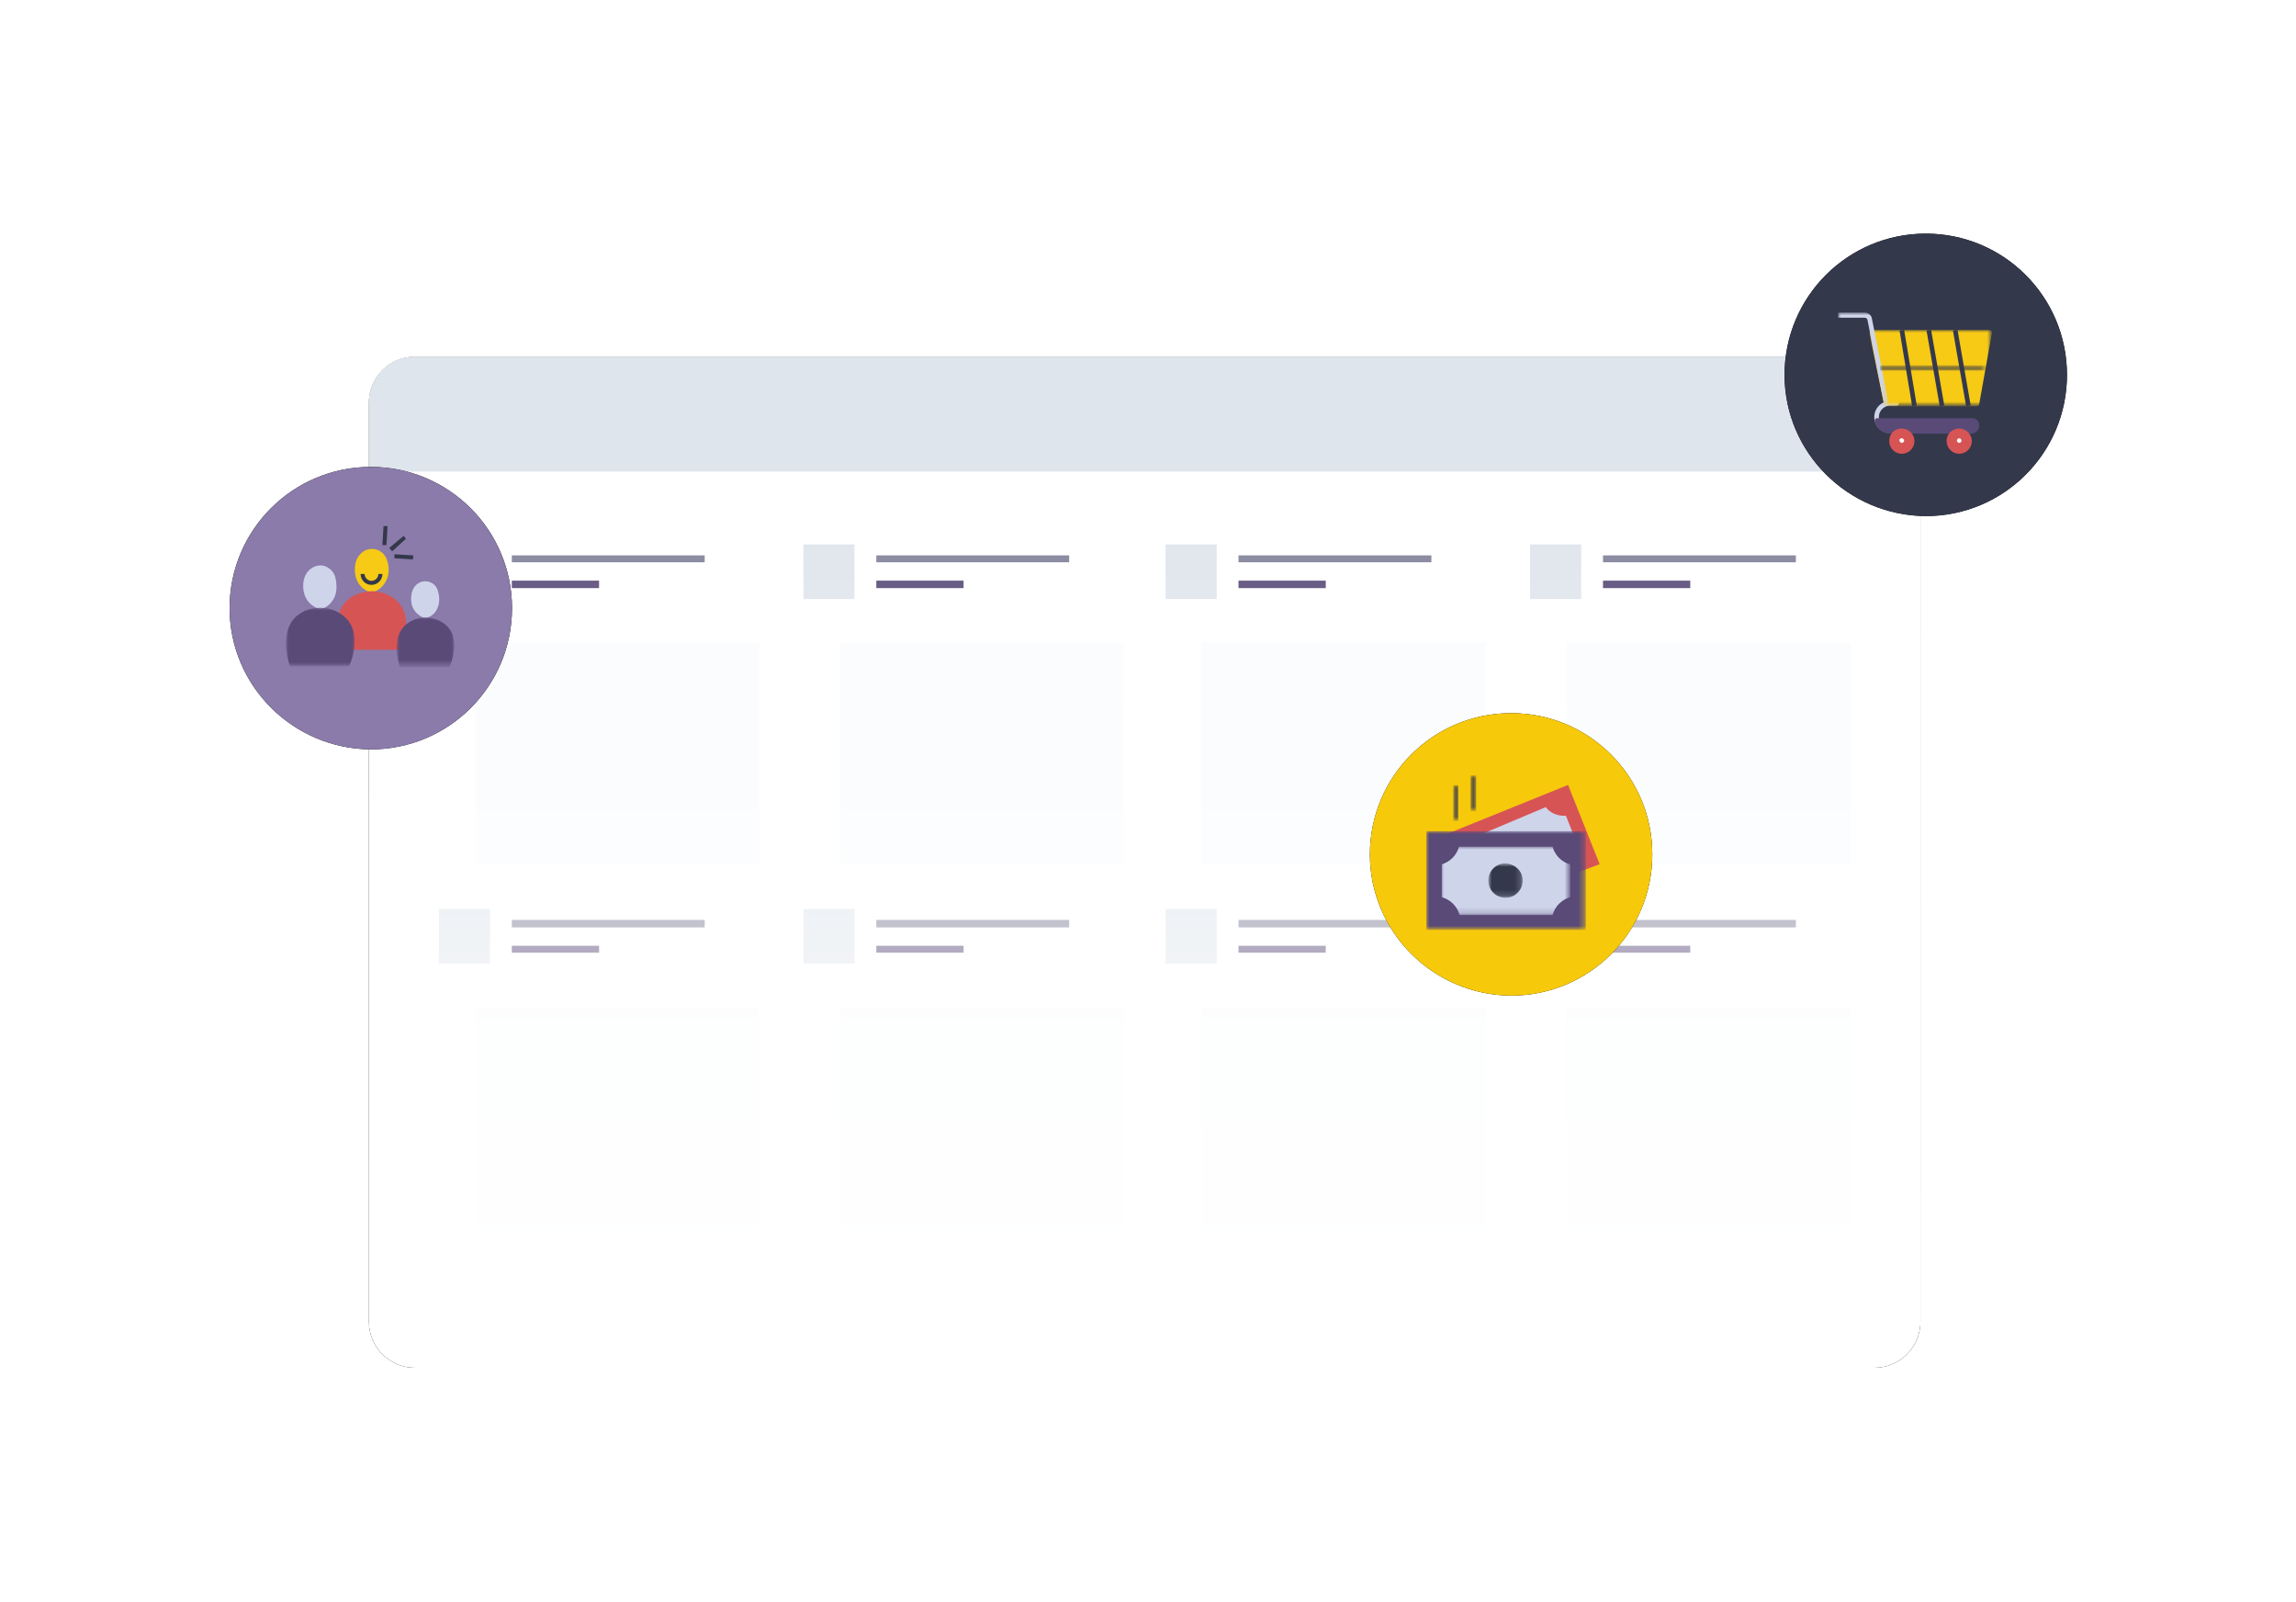 <?xml version="1.0" encoding="utf-8"?>
<!-- Generator: Adobe Illustrator 25.2.1, SVG Export Plug-In . SVG Version: 6.00 Build 0)  -->
<svg version="1.1" id="Layer_1" xmlns="http://www.w3.org/2000/svg" xmlns:xlink="http://www.w3.org/1999/xlink" x="0px" y="0px"
	 viewBox="0 0 400 279" style="enable-background:new 0 0 400 279;" xml:space="preserve">
<style type="text/css">
	.st0{filter:url(#filter-2);}
	.st1{fill-rule:evenodd;clip-rule:evenodd;}
	.st2{fill-rule:evenodd;clip-rule:evenodd;fill:#FFFFFF;}
	.st3{fill-rule:evenodd;clip-rule:evenodd;fill:#DFE5EC;}
	.st4{fill-rule:evenodd;clip-rule:evenodd;fill:#F9FBFD;}
	.st5{fill-rule:evenodd;clip-rule:evenodd;fill:#83839B;}
	.st6{fill-rule:evenodd;clip-rule:evenodd;fill:#584977;}
	.st7{fill-rule:evenodd;clip-rule:evenodd;fill:url(#Rectangle_1_);}
	.st8{filter:url(#filter-5);}
	.st9{fill-rule:evenodd;clip-rule:evenodd;fill:#34384B;}
	.st10{fill-rule:evenodd;clip-rule:evenodd;fill:#CED4EA;}
	.st11{filter:url(#Adobe_OpacityMaskFilter);}
	.st12{mask:url(#mask-7_1_);fill-rule:evenodd;clip-rule:evenodd;fill:#F6CA15;}
	.st13{fill-rule:evenodd;clip-rule:evenodd;fill:#594A78;}
	.st14{fill-rule:evenodd;clip-rule:evenodd;fill:#D75455;}
	.st15{filter:url(#Adobe_OpacityMaskFilter_1_);}
	.st16{mask:url(#mask-9_1_);fill-rule:evenodd;clip-rule:evenodd;fill:#CED4EA;}
	.st17{filter:url(#Adobe_OpacityMaskFilter_2_);}
	.st18{mask:url(#mask-11_1_);fill-rule:evenodd;clip-rule:evenodd;fill:#34384B;}
	.st19{filter:url(#filter-13);}
	.st20{fill-rule:evenodd;clip-rule:evenodd;fill:#8A7BAA;}
	.st21{fill-rule:evenodd;clip-rule:evenodd;fill:#F6CA15;}
	.st22{filter:url(#Adobe_OpacityMaskFilter_3_);}
	.st23{mask:url(#mask-15_1_);fill-rule:evenodd;clip-rule:evenodd;fill:#594A78;}
	.st24{filter:url(#Adobe_OpacityMaskFilter_4_);}
	.st25{mask:url(#mask-17_1_);fill-rule:evenodd;clip-rule:evenodd;fill:#594A78;}
	.st26{filter:url(#filter-19);}
	.st27{fill-rule:evenodd;clip-rule:evenodd;fill:#F6C90B;}
	.st28{filter:url(#Adobe_OpacityMaskFilter_5_);}
	.st29{mask:url(#mask-21_1_);fill-rule:evenodd;clip-rule:evenodd;fill:#594A78;}
	.st30{filter:url(#Adobe_OpacityMaskFilter_6_);}
	.st31{mask:url(#mask-21_2_);fill-rule:evenodd;clip-rule:evenodd;fill:#CED4EA;}
	.st32{filter:url(#Adobe_OpacityMaskFilter_7_);}
	.st33{mask:url(#mask-21_3_);fill-rule:evenodd;clip-rule:evenodd;fill:#34384B;}
	.st34{filter:url(#Adobe_OpacityMaskFilter_8_);}
	.st35{mask:url(#mask-21_4_);fill-rule:evenodd;clip-rule:evenodd;fill:#34384B;}
	.st36{filter:url(#Adobe_OpacityMaskFilter_9_);}
	.st37{mask:url(#mask-21_5_);fill-rule:evenodd;clip-rule:evenodd;fill:#34384B;}
</style>
<filter  filterUnits="objectBoundingBox" height="344.4%" id="filter-5" width="344.4%" x="-122.2%" y="-122.2%">
	<feMorphology  in="SourceAlpha" operator="dilate" radius="5" result="shadowSpreadOuter1"></feMorphology>
	<feOffset  dx="0" dy="0" in="shadowSpreadOuter1" result="shadowOffsetOuter1"></feOffset>
	<feGaussianBlur  in="shadowOffsetOuter1" result="shadowBlurOuter1" stdDeviation="15"></feGaussianBlur>
	<feColorMatrix  in="shadowBlurOuter1" type="matrix" values="0 0 0 0 0   0 0 0 0 0   0 0 0 0 0  0 0 0 0.1 0"></feColorMatrix>
</filter>
<filter  filterUnits="objectBoundingBox" height="168.1%" id="filter-2" width="144.4%" x="-22.2%" y="-34.1%">
	<feMorphology  in="SourceAlpha" operator="dilate" radius="5" result="shadowSpreadOuter1"></feMorphology>
	<feOffset  dx="0" dy="0" in="shadowSpreadOuter1" result="shadowOffsetOuter1"></feOffset>
	<feGaussianBlur  in="shadowOffsetOuter1" result="shadowBlurOuter1" stdDeviation="15"></feGaussianBlur>
	<feColorMatrix  in="shadowBlurOuter1" type="matrix" values="0 0 0 0 0   0 0 0 0 0   0 0 0 0 0  0 0 0 0.02 0"></feColorMatrix>
</filter>
<filter  filterUnits="objectBoundingBox" height="344.4%" id="filter-19" width="344.4%" x="-122.2%" y="-122.2%">
	<feMorphology  in="SourceAlpha" operator="dilate" radius="5" result="shadowSpreadOuter1"></feMorphology>
	<feOffset  dx="0" dy="0" in="shadowSpreadOuter1" result="shadowOffsetOuter1"></feOffset>
	<feGaussianBlur  in="shadowOffsetOuter1" result="shadowBlurOuter1" stdDeviation="15"></feGaussianBlur>
	<feColorMatrix  in="shadowBlurOuter1" type="matrix" values="0 0 0 0 0   0 0 0 0 0   0 0 0 0 0  0 0 0 0.1 0"></feColorMatrix>
</filter>
<filter  filterUnits="objectBoundingBox" height="344.4%" id="filter-13" width="344.4%" x="-122.2%" y="-122.2%">
	<feMorphology  in="SourceAlpha" operator="dilate" radius="5" result="shadowSpreadOuter1"></feMorphology>
	<feOffset  dx="0" dy="0" in="shadowSpreadOuter1" result="shadowOffsetOuter1"></feOffset>
	<feGaussianBlur  in="shadowOffsetOuter1" result="shadowBlurOuter1" stdDeviation="15"></feGaussianBlur>
	<feColorMatrix  in="shadowBlurOuter1" type="matrix" values="0 0 0 0 0   0 0 0 0 0   0 0 0 0 0  0 0 0 0.1 0"></feColorMatrix>
</filter>
<g id="Page-1">
	<g id="CW_Feature-list-Introduction" transform="translate(-906, -109)">
		<g id="Group-4" transform="translate(946, 148)">
			<g id="Group-31" transform="translate(24.268, 23.139)">
				<g id="Rectangle-Copy-34">
					<g class="st0">
						<path id="path-1_2_" class="st1" d="M8,0h254.3c4.4,0,8,3.6,8,8v160.1c0,4.4-3.6,8-8,8H8c-4.4,0-8-3.6-8-8V8C0,3.6,3.6,0,8,0z
							"/>
					</g>
					<g>
						<path id="path-1_1_" class="st2" d="M8,0h254.3c4.4,0,8,3.6,8,8v160.1c0,4.4-3.6,8-8,8H8c-4.4,0-8-3.6-8-8V8C0,3.6,3.6,0,8,0z
							"/>
					</g>
				</g>
				<path id="Rectangle-Copy-34_1_" class="st3" d="M8,0h254.3c4.4,0,8,3.6,8,8v12l0,0H0V8C0,3.6,3.6,0,8,0z"/>
				<polygon id="Fill-1" class="st3" points="12.2,42.2 21.1,42.2 21.1,32.7 12.2,32.7 				"/>
				<polygon id="Fill-2" class="st4" points="18.6,88.5 68,88.5 68,49.8 18.6,49.8 				"/>
				<polygon id="Fill-3" class="st5" points="24.9,35.8 58.5,35.8 58.5,34.6 24.9,34.6 				"/>
				<polygon id="Fill-4" class="st6" points="24.9,40.3 40.1,40.3 40.1,39 24.9,39 				"/>
				<polygon id="Fill-1_1_" class="st3" points="75.7,42.2 84.6,42.2 84.6,32.7 75.7,32.7 				"/>
				<polygon id="Fill-2_1_" class="st4" points="82.1,88.5 131.5,88.5 131.5,49.8 82.1,49.8 				"/>
				<polygon id="Fill-3_1_" class="st5" points="88.4,35.8 122,35.8 122,34.6 88.4,34.6 				"/>
				<polygon id="Fill-4_1_" class="st6" points="88.4,40.3 103.6,40.3 103.6,39 88.4,39 				"/>
				<polygon id="Fill-1_2_" class="st3" points="138.8,42.2 147.7,42.2 147.7,32.7 138.8,32.7 				"/>
				<polygon id="Fill-2_2_" class="st4" points="145.1,88.5 194.6,88.5 194.6,49.8 145.1,49.8 				"/>
				<polygon id="Fill-3_2_" class="st5" points="151.5,35.8 185.1,35.8 185.1,34.6 151.5,34.6 				"/>
				<polygon id="Fill-4_2_" class="st6" points="151.5,40.3 166.7,40.3 166.7,39 151.5,39 				"/>
				<polygon id="Fill-1_3_" class="st3" points="202.3,42.2 211.2,42.2 211.2,32.7 202.3,32.7 				"/>
				<polygon id="Fill-2_3_" class="st4" points="208.6,88.5 258.1,88.5 258.1,49.8 208.6,49.8 				"/>
				<polygon id="Fill-3_3_" class="st5" points="215,35.8 248.6,35.8 248.6,34.6 215,34.6 				"/>
				<polygon id="Fill-4_3_" class="st6" points="215,40.3 230.2,40.3 230.2,39 215,39 				"/>
				<polygon id="Fill-1_4_" class="st3" points="12.2,105.7 21.1,105.7 21.1,96.2 12.2,96.2 				"/>
				<polygon id="Fill-2_4_" class="st4" points="18.6,152 68,152 68,113.3 18.6,113.3 				"/>
				<polygon id="Fill-3_4_" class="st5" points="24.9,99.4 58.5,99.4 58.5,98.1 24.9,98.1 				"/>
				<polygon id="Fill-4_4_" class="st6" points="24.9,103.8 40.1,103.8 40.1,102.6 24.9,102.6 				"/>
				<polygon id="Fill-1_5_" class="st3" points="75.7,105.7 84.6,105.7 84.6,96.2 75.7,96.2 				"/>
				<polygon id="Fill-2_5_" class="st4" points="82.1,152 131.5,152 131.5,113.3 82.1,113.3 				"/>
				<polygon id="Fill-3_5_" class="st5" points="88.4,99.4 122,99.4 122,98.1 88.4,98.1 				"/>
				<polygon id="Fill-4_5_" class="st6" points="88.4,103.8 103.6,103.8 103.6,102.6 88.4,102.6 				"/>
				<polygon id="Fill-1_6_" class="st3" points="138.8,105.7 147.7,105.7 147.7,96.2 138.8,96.2 				"/>
				<polygon id="Fill-2_6_" class="st4" points="145.1,152 194.6,152 194.6,113.3 145.1,113.3 				"/>
				<polygon id="Fill-3_6_" class="st5" points="151.5,99.4 185.1,99.4 185.1,98.1 151.5,98.1 				"/>
				<polygon id="Fill-4_6_" class="st6" points="151.5,103.8 166.7,103.8 166.7,102.6 151.5,102.6 				"/>
				<polygon id="Fill-1_7_" class="st3" points="202.3,105.7 211.2,105.7 211.2,96.2 202.3,96.2 				"/>
				<polygon id="Fill-2_7_" class="st4" points="208.6,152 258.1,152 258.1,113.3 208.6,113.3 				"/>
				<polygon id="Fill-3_7_" class="st5" points="215,99.4 248.6,99.4 248.6,98.1 215,98.1 				"/>
				<polygon id="Fill-4_7_" class="st6" points="215,103.8 230.2,103.8 230.2,102.6 215,102.6 				"/>
			</g>
			
				<linearGradient id="Rectangle_1_" gradientUnits="userSpaceOnUse" x1="-796.13" y1="638.671" x2="-796.13" y2="637.915" gradientTransform="matrix(320 0 0 -191.887 254921 122599.648)">
				<stop  offset="0" style="stop-color:#FFFFFF;stop-opacity:0"/>
				<stop  offset="1" style="stop-color:#FFFFFF"/>
			</linearGradient>
			<rect id="Rectangle" x="24.3" y="47" class="st7" width="270.3" height="144.9"/>
			<g id="Group-7" transform="translate(270.899, 1.693)">
				<g id="Rectangle-Copy-40">
					<g class="st8">
						<path id="path-4_2_" class="st1" d="M24.6,0L24.6,0c13.6,0,24.6,11,24.6,24.6l0,0c0,13.6-11,24.6-24.6,24.6l0,0
							C11,49.1,0,38.1,0,24.6l0,0C0,11,11,0,24.6,0z"/>
					</g>
					<g>
						<path id="path-4_1_" class="st9" d="M24.6,0L24.6,0c13.6,0,24.6,11,24.6,24.6l0,0c0,13.6-11,24.6-24.6,24.6l0,0
							C11,49.1,0,38.1,0,24.6l0,0C0,11,11,0,24.6,0z"/>
					</g>
				</g>
				<g id="Group-27" transform="translate(9.329, 13.748)">
					<path id="Fill-1_8_" class="st10" d="M10.2,21H9.1c-1.6,0-2.8-1.3-2.8-2.8c0-1.6,1.3-2.8,2.8-2.8h1.1c0.2,0,0.4,0.2,0.4,0.4
						c0,0.2-0.2,0.4-0.4,0.4H9.1c-1.1,0-2,0.9-2,2s0.9,2,2,2h1.1c0.2,0,0.4,0.2,0.4,0.4C10.6,20.8,10.4,21,10.2,21"/>
					<g id="Group-5" transform="translate(5.483, 3.028)">
						<g id="Clip-4">
						</g>
						<defs>
							<filter id="Adobe_OpacityMaskFilter" filterUnits="userSpaceOnUse" x="0" y="0" width="21.3" height="13.2">
								<feColorMatrix  type="matrix" values="1 0 0 0 0  0 1 0 0 0  0 0 1 0 0  0 0 0 1 0"/>
							</filter>
						</defs>
						<mask maskUnits="userSpaceOnUse" x="0" y="0" width="21.3" height="13.2" id="mask-7_1_">
							<g class="st11">
								<polygon id="path-6_1_" class="st2" points="0,0 21.4,0 21.4,13.2 0,13.2 								"/>
							</g>
						</mask>
						<path id="Fill-3_8_" class="st12" d="M21.3,0.6l-2.2,12.3c0,0.2-0.2,0.4-0.4,0.4H2.9c-0.2,0-0.4-0.1-0.4-0.4L0,0.6
							C0,0.3,0.2,0,0.5,0h20.4C21.2,0,21.4,0.3,21.3,0.6"/>
					</g>
					<path id="Fill-6" class="st13" d="M24.6,19.7c0,0.6-0.4,1.1-0.9,1.3h0c-0.1,0-0.3,0.1-0.4,0.1H9.1c-1.3,0-2.4-0.9-2.7-2.1
						c-0.1-0.3,0.1-0.6,0.4-0.6h16.6C24.1,18.4,24.6,19,24.6,19.7"/>
					<path id="Fill-8" class="st14" d="M11.1,20.2c1.2,0,2.2,1,2.2,2.2c0,1.2-1,2.2-2.2,2.2c-1.2,0-2.2-1-2.2-2.2
						C8.9,21.1,9.8,20.2,11.1,20.2"/>
					<path id="Fill-10" class="st14" d="M21.1,20.2c1.2,0,2.2,1,2.2,2.2c0,1.2-1,2.2-2.2,2.2c-1.2,0-2.2-1-2.2-2.2
						C18.9,21.1,19.9,20.2,21.1,20.2"/>
					<path id="Fill-12" class="st2" d="M11.1,21.9c0.2,0,0.4,0.2,0.4,0.4c0,0.2-0.2,0.4-0.4,0.4c-0.2,0-0.4-0.2-0.4-0.4
						C10.6,22.1,10.8,21.9,11.1,21.9"/>
					<path id="Fill-14" class="st2" d="M21.1,21.9c0.2,0,0.4,0.2,0.4,0.4c0,0.2-0.2,0.4-0.4,0.4s-0.4-0.2-0.4-0.4
						C20.7,22.1,20.9,21.9,21.1,21.9"/>
					<g id="Group-18">
						<g id="Clip-17">
						</g>
						<defs>
							<filter id="Adobe_OpacityMaskFilter_1_" filterUnits="userSpaceOnUse" x="0" y="0" width="8.8" height="16.3">
								<feColorMatrix  type="matrix" values="1 0 0 0 0  0 1 0 0 0  0 0 1 0 0  0 0 0 1 0"/>
							</filter>
						</defs>
						<mask maskUnits="userSpaceOnUse" x="0" y="0" width="8.8" height="16.3" id="mask-9_1_">
							<g class="st15">
								<polygon id="path-8_1_" class="st2" points="0,0 8.8,0 8.8,16.3 0,16.3 								"/>
							</g>
						</mask>
						<path id="Fill-16" class="st16" d="M0,0h4.6c0.6,0,1.2,0.4,1.3,1.1l2.9,14.7c0.1,0.3-0.2,0.5-0.4,0.5c-0.2,0-0.4-0.1-0.4-0.4
							L5.1,1.2C5,1,4.8,0.9,4.6,0.9H0V0z"/>
					</g>
					<polygon id="Fill-19" class="st9" points="12.9,16.3 10.7,3.1 11.5,3 13.7,16.2 					"/>
					<polygon id="Fill-21" class="st9" points="17.7,16.3 15.4,3.1 16.2,3 18.5,16.2 					"/>
					<polygon id="Fill-23" class="st9" points="22.3,16.3 20,3.1 20.8,3 23.1,16.2 					"/>
					<g id="Clip-26">
					</g>
					<defs>
						<filter id="Adobe_OpacityMaskFilter_2_" filterUnits="userSpaceOnUse" x="7.3" y="9.2" width="18.5" height="0.8">
							<feColorMatrix  type="matrix" values="1 0 0 0 0  0 1 0 0 0  0 0 1 0 0  0 0 0 1 0"/>
						</filter>
					</defs>
					<mask maskUnits="userSpaceOnUse" x="7.3" y="9.2" width="18.5" height="0.8" id="mask-11_1_">
						<g class="st17">
							<polygon id="path-10_1_" class="st2" points="0,24.6 26.8,24.6 26.8,0 0,0 							"/>
						</g>
					</mask>
					<polygon id="Fill-25" class="st18" points="7.3,10.1 25.7,10.1 25.7,9.2 7.3,9.2 					"/>
				</g>
			</g>
			<g id="Group-9" transform="translate(0, 42.328)">
				<g id="Rectangle-Copy-39">
					<g class="st19">
						<path id="path-12_2_" class="st1" d="M24.6,0L24.6,0c13.6,0,24.6,11,24.6,24.6l0,0c0,13.6-11,24.6-24.6,24.6l0,0
							C11,49.1,0,38.1,0,24.6l0,0C0,11,11,0,24.6,0z"/>
					</g>
					<g>
						<path id="path-12_1_" class="st20" d="M24.6,0L24.6,0c13.6,0,24.6,11,24.6,24.6l0,0c0,13.6-11,24.6-24.6,24.6l0,0
							C11,49.1,0,38.1,0,24.6l0,0C0,11,11,0,24.6,0z"/>
					</g>
				</g>
				<g id="Group-21" transform="translate(9.82, 10.311)">
					<polygon id="Fill-1_9_" class="st9" points="22.1,5.8 18.9,5.6 18.9,4.9 22.2,5.1 					"/>
					<polygon id="Fill-2_8_" class="st9" points="17,0 16.8,3.3 17.5,3.3 17.7,0 					"/>
					<polygon id="Fill-3_9_" class="st9" points="18.5,4.4 18,3.8 20.5,1.7 20.9,2.2 					"/>
					<g id="Group-20" transform="translate(0, 3.937)">
						<path id="Fill-4_8_" class="st21" d="M15.6,7.4c-0.4,0.2-1,0.2-1.4,0C13.4,7,12,6,12,3.6c0-1.2,0.4-2.1,0.9-2.6
							c1.3-1.5,3.6-1.2,4.5,0.5c0.3,0.6,0.5,1.3,0.5,2.3C17.8,5.9,16.5,7,15.6,7.4"/>
						<path id="Fill-6_1_" class="st9" d="M14.9,6.3c-1.1,0-1.9-0.9-1.9-1.9h0.7c0,0.6,0.5,1.2,1.2,1.2c0.6,0,1.2-0.5,1.2-1.2h0.7
							C16.8,5.5,15.9,6.3,14.9,6.3"/>
						<path id="Fill-8_1_" class="st14" d="M20,17.6c0,0,3.3-7-2.3-9.6C16,7.2,14,7.2,12.2,8c-5.3,2.4-2.6,9.6-2.6,9.6H20z"/>
						<path id="Fill-10_1_" class="st10" d="M24.9,11.9c-0.4,0.2-0.8,0.2-1.2,0c-0.7-0.4-1.9-1.2-1.9-3.2c0-1,0.3-1.7,0.7-2.2
							c1.1-1.3,3.1-1,3.8,0.4c0.2,0.5,0.4,1.1,0.4,1.9C26.7,10.7,25.6,11.6,24.9,11.9"/>
						<path id="Fill-12_1_" class="st10" d="M6.7,10.3c-0.4,0.2-1,0.2-1.4,0C4.4,9.9,3,8.8,3,6.5c0-1.8,0.8-2.7,1.6-3.2
							c1-0.6,2.2-0.5,3,0.2C8.3,4,8.8,4.9,8.8,6.7C8.8,8.8,7.5,9.9,6.7,10.3"/>
						<g id="Group-16" transform="translate(19.226, 11.905)">
							<g id="Clip-15">
							</g>
							<defs>
								<filter id="Adobe_OpacityMaskFilter_3_" filterUnits="userSpaceOnUse" x="0.1" y="0" width="10" height="8.6">
									<feColorMatrix  type="matrix" values="1 0 0 0 0  0 1 0 0 0  0 0 1 0 0  0 0 0 1 0"/>
								</filter>
							</defs>
							<mask maskUnits="userSpaceOnUse" x="0.1" y="0" width="10" height="8.6" id="mask-15_1_">
								<g class="st22">
									<polygon id="path-14_1_" class="st2" points="0.1,0 10.1,0 10.1,8.6 0.1,8.6 									"/>
								</g>
							</mask>
							<path id="Fill-14_1_" class="st23" d="M9.3,8.6c0,0,2.7-5.9-1.9-8c-1.5-0.7-3.2-0.7-4.6,0c-4.4,2-2.2,8.1-2.2,8.1H9.3z"/>
						</g>
						<g id="Group-19" transform="translate(0, 10.279)">
							<g id="Clip-18">
							</g>
							<defs>
								<filter id="Adobe_OpacityMaskFilter_4_" filterUnits="userSpaceOnUse" x="0" y="0" width="12" height="10.2">
									<feColorMatrix  type="matrix" values="1 0 0 0 0  0 1 0 0 0  0 0 1 0 0  0 0 0 1 0"/>
								</filter>
							</defs>
							<mask maskUnits="userSpaceOnUse" x="0" y="0" width="12" height="10.2" id="mask-17_1_">
								<g class="st24">
									<polygon id="path-16_1_" class="st2" points="0,0 12,0 12,10.2 0,10.2 									"/>
								</g>
							</mask>
							<path id="Fill-17" class="st25" d="M11,10.2c0,0,3.3-7-2.3-9.6C7-0.2,5-0.2,3.2,0.6C-2,3,0.7,10.2,0.7,10.2H11z"/>
						</g>
					</g>
				</g>
			</g>
			<g id="Group-12" transform="translate(198.66, 85.22)">
				<g id="Rectangle-Copy-40_1_">
					<g class="st26">
						<path id="path-18_2_" class="st1" d="M24.6,0L24.6,0c13.6,0,24.6,11,24.6,24.6l0,0c0,13.6-11,24.6-24.6,24.6l0,0
							C11,49.1,0,38.1,0,24.6l0,0C0,11,11,0,24.6,0z"/>
					</g>
					<g>
						<path id="path-18_1_" class="st27" d="M24.6,0L24.6,0c13.6,0,24.6,11,24.6,24.6l0,0c0,13.6-11,24.6-24.6,24.6l0,0
							C11,49.1,0,38.1,0,24.6l0,0C0,11,11,0,24.6,0z"/>
					</g>
				</g>
				<g id="Group-11" transform="translate(9.82, 10.802)">
					<polygon id="Fill-1_10_" class="st14" points="2.2,10.8 26.2,10.8 26.2,17 30.2,15.5 24.7,1.7 					"/>
					<g id="Group-10" transform="translate(0, 0.055)">
						<path id="Fill-2_9_" class="st10" d="M25.8,10.7l-1.4-3.5l-0.1-0.2c-1.3,0.1-2.7-0.4-3.5-1.5l-0.2,0.1L8.5,10.7H25.8z"/>
						<g id="Clip-5">
						</g>
						<defs>
							<filter id="Adobe_OpacityMaskFilter_5_" filterUnits="userSpaceOnUse" x="0" y="9.7" width="27.8" height="17.2">
								<feColorMatrix  type="matrix" values="1 0 0 0 0  0 1 0 0 0  0 0 1 0 0  0 0 0 1 0"/>
							</filter>
						</defs>
						<mask maskUnits="userSpaceOnUse" x="0" y="9.7" width="27.8" height="17.2" id="mask-21_1_">
							<g class="st28">
								<polygon id="path-20_1_" class="st2" points="0,26.9 30.2,26.9 30.2,0 0,0 								"/>
							</g>
						</mask>
						<polygon id="Fill-4_9_" class="st29" points="0,26.9 27.8,26.9 27.8,9.7 0,9.7 						"/>
						<defs>
							<filter id="Adobe_OpacityMaskFilter_6_" filterUnits="userSpaceOnUse" x="2.6" y="12.4" width="22.5" height="11.9">
								<feColorMatrix  type="matrix" values="1 0 0 0 0  0 1 0 0 0  0 0 1 0 0  0 0 0 1 0"/>
							</filter>
						</defs>
						<mask maskUnits="userSpaceOnUse" x="2.6" y="12.4" width="22.5" height="11.9" id="mask-21_2_">
							<g class="st30">
								<polygon id="path-20_2_" class="st2" points="0,26.9 30.2,26.9 30.2,0 0,0 								"/>
							</g>
						</mask>
						<path id="Fill-6_2_" class="st31" d="M2.6,15.5c1.5-0.4,2.7-1.6,3.1-3.1H22c0.4,1.5,1.6,2.7,3.1,3.1v5.7
							c-1.5,0.4-2.7,1.6-3.1,3.1H6H5.8c-0.4-1.5-1.6-2.7-3.1-3.1V15.5z"/>
						<defs>
							<filter id="Adobe_OpacityMaskFilter_7_" filterUnits="userSpaceOnUse" x="7.7" y="0" width="0.9" height="6.2">
								<feColorMatrix  type="matrix" values="1 0 0 0 0  0 1 0 0 0  0 0 1 0 0  0 0 0 1 0"/>
							</filter>
						</defs>
						<mask maskUnits="userSpaceOnUse" x="7.7" y="0" width="0.9" height="6.2" id="mask-21_3_">
							<g class="st32">
								<polygon id="path-20_3_" class="st2" points="0,26.9 30.2,26.9 30.2,0 0,0 								"/>
							</g>
						</mask>
						<polygon id="Fill-7" class="st33" points="7.7,6.2 8.7,6.2 8.7,0 7.7,0 						"/>
						<defs>
							<filter id="Adobe_OpacityMaskFilter_8_" filterUnits="userSpaceOnUse" x="4.7" y="1.7" width="0.9" height="6.2">
								<feColorMatrix  type="matrix" values="1 0 0 0 0  0 1 0 0 0  0 0 1 0 0  0 0 0 1 0"/>
							</filter>
						</defs>
						<mask maskUnits="userSpaceOnUse" x="4.7" y="1.7" width="0.9" height="6.2" id="mask-21_4_">
							<g class="st34">
								<polygon id="path-20_4_" class="st2" points="0,26.9 30.2,26.9 30.2,0 0,0 								"/>
							</g>
						</mask>
						<polygon id="Fill-8_2_" class="st35" points="4.7,7.9 5.6,7.9 5.6,1.7 4.7,1.7 						"/>
						<defs>
							<filter id="Adobe_OpacityMaskFilter_9_" filterUnits="userSpaceOnUse" x="10.9" y="15.4" width="5.9" height="5.9">
								<feColorMatrix  type="matrix" values="1 0 0 0 0  0 1 0 0 0  0 0 1 0 0  0 0 0 1 0"/>
							</filter>
						</defs>
						<mask maskUnits="userSpaceOnUse" x="10.9" y="15.4" width="5.9" height="5.9" id="mask-21_5_">
							<g class="st36">
								<polygon id="path-20_5_" class="st2" points="0,26.9 30.2,26.9 30.2,0 0,0 								"/>
							</g>
						</mask>
						<path id="Fill-9" class="st37" d="M16.8,18.3c0,1.6-1.3,3-3,3c-1.6,0-3-1.3-3-3c0-1.6,1.3-3,3-3
							C15.5,15.4,16.8,16.7,16.8,18.3"/>
					</g>
				</g>
			</g>
		</g>
	</g>
</g>
</svg>
